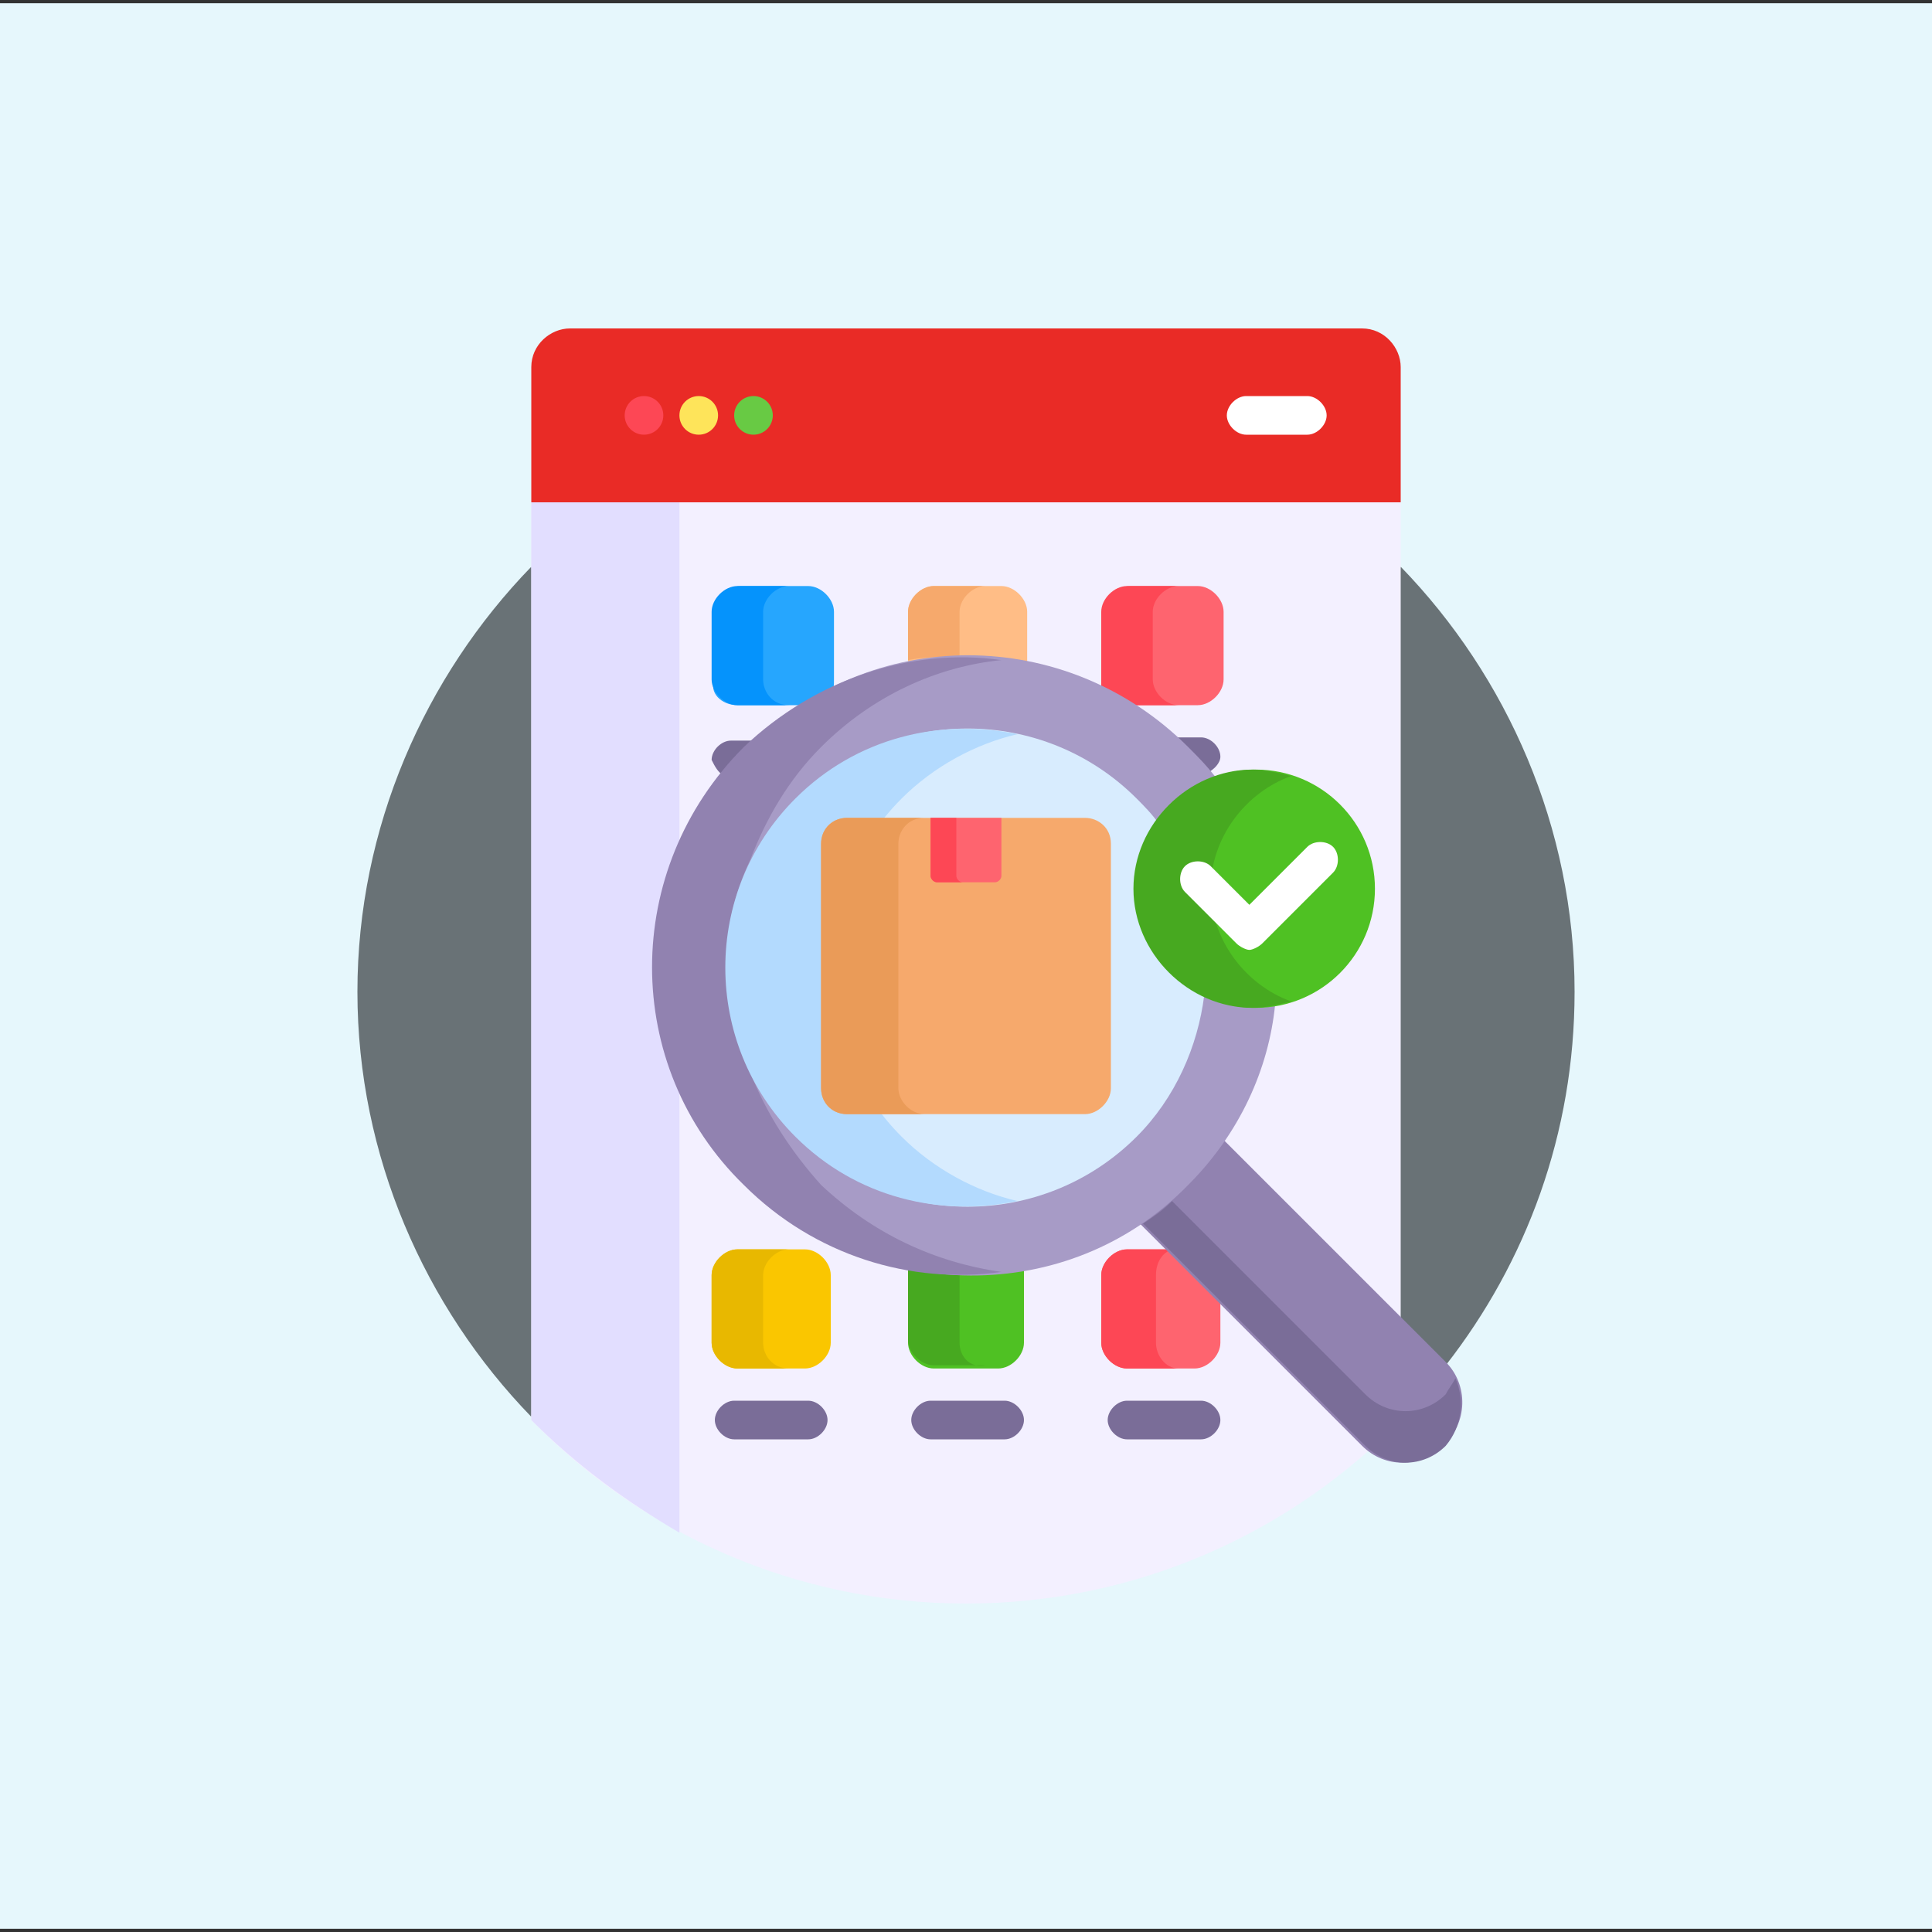 <?xml version="1.0" encoding="utf-8"?>
<!-- Generator: Adobe Illustrator 25.4.1, SVG Export Plug-In . SVG Version: 6.00 Build 0)  -->
<svg version="1.1" id="Capa_1" xmlns="http://www.w3.org/2000/svg" xmlns:xlink="http://www.w3.org/1999/xlink" x="0px" y="0px"
	 width="60px" height="60px" viewBox="0 0 60 60" style="enable-background:new 0 0 60 60;" xml:space="preserve">
<rect x="0" y="0" width="60" height="60" fill="#333333" stroke="none"/>
<style type="text/css">
	.st0{fill:#E6F7FC;}
	.st1{fill:#697276;}
	.st2{fill:#F3F0FF;}
	.st3{fill:#E2DEFF;}
	.st4{fill:#FAC600;}
	.st5{fill:#E8B800;}
	.st6{fill:#7A6D98;}
	.st7{fill:#4FC123;}
	.st8{fill:#47A920;}
	.st9{fill:#FE646F;}
	.st10{fill:#FD4755;}
	.st11{fill:#26A6FE;}
	.st12{fill:#0593FC;}
	.st13{fill:#FFBD86;}
	.st14{fill:#F6A96C;}
	.st15{fill:#9182B0;}
	.st16{fill:#E92B26;}
	.st17{fill:#A79BC6;}
	.st18{fill:#D8ECFE;}
	.st19{fill:#B3DAFE;}
	.st20{fill:#EA9B58;}
	.st21{fill:#FFFFFF;}
	.st22{fill:#FEE45A;}
	.st23{fill:#68CA44;}
</style>
<rect x="0" y="0.1" class="st0" width="60" height="59.8"/>
<path class="st1" d="M16.6,18l-0.1-0.4c-3.3,3.4-5.4,8.1-5.4,13.2s2.1,9.8,5.4,13.2l0.1-0.5V18z"/>
<path class="st1" d="M43.5,17.6l-0.1,0.3V41l1.4,1.4l0.1,0c2.5-3.2,4-7.2,4-11.6C48.9,25.7,46.8,21,43.5,17.6z"/>
<path class="st2" d="M43.2,15.5H16.8l-0.3,0.1v28.5c3.4,3.5,8.2,5.7,13.5,5.7s10.1-2.2,13.5-5.7V15.6L43.2,15.5z"/>
<path class="st3" d="M16.5,15.6v28.5c1.4,1.4,2.9,2.5,4.6,3.5v-32L16.5,15.6z"/>
<g>
	<g>
		<g>
			<g>
				<path class="st4" d="M25,42.5h-2.1c-0.4,0-0.8-0.4-0.8-0.8v-2.1c0-0.4,0.4-0.8,0.8-0.8H25c0.4,0,0.8,0.4,0.8,0.8v2.1
					C25.8,42.1,25.4,42.5,25,42.5L25,42.5z"/>
			</g>
		</g>
		<path class="st5" d="M23.7,41.7v-2.1c0-0.4,0.4-0.8,0.8-0.8h-1.6c-0.4,0-0.8,0.4-0.8,0.8v2.1c0,0.4,0.4,0.8,0.8,0.8h1.6
			C24,42.5,23.7,42.1,23.7,41.7L23.7,41.7z"/>
		<g>
			<path class="st6" d="M25.1,44.7h-2.3c-0.3,0-0.6-0.3-0.6-0.6s0.3-0.6,0.6-0.6h2.3c0.3,0,0.6,0.3,0.6,0.6S25.4,44.7,25.1,44.7z"/>
		</g>
	</g>
	<g>
		<path class="st7" d="M30,39.6c-0.6,0-1.2-0.1-1.8-0.2c0,0.1,0,0.1,0,0.2v2.1c0,0.4,0.4,0.8,0.8,0.8H31c0.4,0,0.8-0.4,0.8-0.8v-2.1
			c0-0.1,0-0.1,0-0.2C31.2,39.5,30.6,39.6,30,39.6z"/>
		<path class="st8" d="M29.8,41.7v-2.1c-0.5,0-1.1-0.1-1.6-0.2c0,0,0,0.1,0,0.1v2.1c0,0.4,0.4,0.8,0.8,0.8h1.6
			C30.1,42.5,29.8,42.1,29.8,41.7L29.8,41.7z"/>
		<g>
			<path class="st6" d="M31.2,44.7h-2.3c-0.3,0-0.6-0.3-0.6-0.6s0.3-0.6,0.6-0.6h2.3c0.3,0,0.6,0.3,0.6,0.6S31.5,44.7,31.2,44.7z"/>
		</g>
	</g>
	<g>
		<path class="st9" d="M36.4,38.8H35c-0.4,0-0.8,0.4-0.8,0.8v2.1c0,0.4,0.4,0.8,0.8,0.8h2.1c0.4,0,0.8-0.4,0.8-0.8v-1.3L36.4,38.8z"
			/>
		<path class="st10" d="M35.9,41.7v-2.1c0-0.4,0.2-0.7,0.5-0.8l0,0H35c-0.4,0-0.8,0.4-0.8,0.8v2.1c0,0.4,0.4,0.8,0.8,0.8h1.6
			C36.2,42.5,35.9,42.1,35.9,41.7z"/>
		<g>
			<path class="st6" d="M37.3,44.7h-2.3c-0.3,0-0.6-0.3-0.6-0.6s0.3-0.6,0.6-0.6h2.3c0.3,0,0.6,0.3,0.6,0.6S37.6,44.7,37.3,44.7z"/>
		</g>
	</g>
</g>
<g>
	<g>
		<path class="st11" d="M22.9,21.9h2.1c0.2-0.2,0.5-0.3,0.8-0.4c0.1-0.1,0.1-0.2,0.1-0.4V19c0-0.4-0.4-0.8-0.8-0.8h-2.1
			c-0.4,0-0.8,0.4-0.8,0.8v2.1C22,21.5,22.4,21.9,22.9,21.9L22.9,21.9z"/>
		<path class="st12" d="M23.7,21.1V19c0-0.4,0.4-0.8,0.8-0.8h-1.6c-0.4,0-0.8,0.4-0.8,0.8v2.1c0,0.4,0.4,0.8,0.8,0.8h1.6
			C24,21.9,23.7,21.5,23.7,21.1L23.7,21.1z"/>
		<path class="st6" d="M22.5,24.1c0.2-0.3,0.5-0.6,0.7-0.8c0.1-0.1,0.2-0.2,0.3-0.3h-0.8c-0.3,0-0.6,0.3-0.6,0.6
			C22.2,23.8,22.3,24,22.5,24.1L22.5,24.1z"/>
	</g>
	<path class="st13" d="M30,20.4c0.6,0,1.3,0.1,1.9,0.2V19c0-0.4-0.4-0.8-0.8-0.8H29c-0.4,0-0.8,0.4-0.8,0.8v1.6
		C28.7,20.5,29.4,20.4,30,20.4L30,20.4z"/>
	<path class="st14" d="M29.8,20.4V19c0-0.4,0.4-0.8,0.8-0.8H29c-0.4,0-0.8,0.4-0.8,0.8v1.5C28.7,20.4,29.2,20.4,29.8,20.4z"/>
	<g>
		<path class="st9" d="M35.1,21.9h2.1c0.4,0,0.8-0.4,0.8-0.8V19c0-0.4-0.4-0.8-0.8-0.8h-2.1c-0.4,0-0.8,0.4-0.8,0.8v2.1
			c0,0.1,0,0.3,0.1,0.4C34.6,21.6,34.8,21.8,35.1,21.9L35.1,21.9z"/>
		<path class="st10" d="M35.2,21.9h1.4c-0.4,0-0.8-0.4-0.8-0.8V19c0-0.4,0.4-0.8,0.8-0.8H35c-0.4,0-0.8,0.4-0.8,0.8v2.1
			c0,0.1,0,0.2,0,0.3C34.6,21.5,34.9,21.7,35.2,21.9L35.2,21.9z"/>
		<path class="st6" d="M36.8,23.2c0.3,0.3,0.5,0.5,0.7,0.8c0.2-0.1,0.4-0.3,0.4-0.5c0-0.3-0.3-0.6-0.6-0.6h-0.8
			C36.6,23,36.7,23.1,36.8,23.2z"/>
	</g>
</g>
<path class="st15" d="M44.9,42.3l-7-7c-0.3,0.5-0.7,1-1.2,1.4c-0.4,0.4-0.9,0.8-1.4,1.2l7,7c0.7,0.7,1.8,0.7,2.5,0
	C45.6,44.2,45.6,43,44.9,42.3z"/>
<path class="st6" d="M45.2,42.8c-0.1,0.2-0.2,0.3-0.3,0.5c-0.7,0.7-1.8,0.7-2.5,0l-6-6c-0.3,0.3-0.6,0.5-0.9,0.7l6.9,6.9
	c0.7,0.7,1.8,0.7,2.5,0C45.4,44.3,45.5,43.5,45.2,42.8L45.2,42.8z"/>
<g>
	<path class="st16" d="M42.3,10.2H17.7c-0.6,0-1.2,0.5-1.2,1.2v4.2h27v-4.2C43.5,10.8,43,10.2,42.3,10.2z"/>
</g>
<g>
	<path class="st17" d="M39,31.2c-2,0-3.6-1.6-3.6-3.6c0-1.6,1-2.9,2.4-3.4c-0.3-0.4-0.6-0.7-0.9-1c-3.8-3.8-9.9-3.8-13.6,0
		s-3.8,9.9,0,13.6s9.9,3.8,13.6,0c1.6-1.6,2.5-3.6,2.7-5.6C39.4,31.2,39.2,31.2,39,31.2z"/>
	<path class="st15" d="M23.3,33.3c-1-2.1-1-4.5,0-6.6c0.5-1.3,1.2-2.5,2.2-3.5c1.6-1.6,3.6-2.5,5.6-2.7c-2.8-0.4-5.8,0.6-8,2.7
		c-3.8,3.8-3.8,9.9,0,13.6c2.2,2.2,5.2,3.1,8,2.7c-2.1-0.3-4-1.2-5.6-2.7C24.6,35.8,23.8,34.6,23.3,33.3L23.3,33.3z"/>
	<path class="st18" d="M35.4,27.6c0-0.8,0.2-1.4,0.6-2c-0.2-0.3-0.5-0.6-0.7-0.8c-2.9-2.9-7.6-2.9-10.5,0s-2.9,7.6,0,10.5
		s7.6,2.9,10.5,0c1.2-1.2,1.9-2.8,2.1-4.4C36.2,30.3,35.4,29,35.4,27.6L35.4,27.6z"/>
	<path class="st19" d="M28,35.3c-2.9-2.9-2.9-7.6,0-10.5c1-1,2.3-1.7,3.6-2c-2.4-0.5-5,0.1-6.9,2c-2.9,2.9-2.9,7.6,0,10.5
		c1.9,1.9,4.5,2.5,6.9,2C30.3,37,29,36.3,28,35.3z"/>
</g>
<g>
	<g>
		<path class="st14" d="M33.7,34.6h-7.4c-0.4,0-0.8-0.3-0.8-0.8v-7.6c0-0.4,0.3-0.8,0.8-0.8h7.4c0.4,0,0.8,0.3,0.8,0.8v7.6
			C34.5,34.2,34.1,34.6,33.7,34.6z"/>
	</g>
	<path class="st20" d="M27.9,33.8v-7.6c0-0.4,0.3-0.8,0.8-0.8h-2.4c-0.4,0-0.8,0.3-0.8,0.8v7.6c0,0.4,0.3,0.8,0.8,0.8h2.4
		C28.3,34.6,27.9,34.2,27.9,33.8z"/>
	<g>
		<path class="st9" d="M30.9,27.4h-1.8c-0.1,0-0.2-0.1-0.2-0.2v-1.8h2.2v1.8C31.1,27.3,31,27.4,30.9,27.4z"/>
	</g>
	<path class="st10" d="M29.7,27.2v-1.8h-0.8v1.8c0,0.1,0.1,0.2,0.2,0.2h0.8C29.8,27.4,29.7,27.3,29.7,27.2z"/>
</g>
<g>
	<g>
		<circle class="st7" cx="39" cy="27.6" r="3.7"/>
	</g>
	<path class="st8" d="M37.6,27.6c0-1.6,1.1-3,2.5-3.5c-0.4-0.1-0.8-0.2-1.2-0.2c-2,0-3.7,1.7-3.7,3.7s1.7,3.7,3.7,3.7
		c0.4,0,0.8-0.1,1.2-0.2C38.7,30.6,37.6,29.2,37.6,27.6z"/>
	<g>
		<g>
			<path class="st21" d="M38.8,29.5c-0.1,0-0.3-0.1-0.4-0.2l-1.6-1.6c-0.2-0.2-0.2-0.6,0-0.8c0.2-0.2,0.6-0.2,0.8,0l1.2,1.2l1.8-1.8
				c0.2-0.2,0.6-0.2,0.8,0c0.2,0.2,0.2,0.6,0,0.8l-2.2,2.2C39.1,29.4,38.9,29.5,38.8,29.5L38.8,29.5z"/>
		</g>
	</g>
</g>
<g>
	<g>
		<g>
			<circle class="st10" cx="20" cy="12.9" r="0.6"/>
		</g>
		<g>
			<circle class="st22" cx="21.7" cy="12.9" r="0.6"/>
		</g>
		<g>
			<circle class="st23" cx="23.4" cy="12.9" r="0.6"/>
		</g>
	</g>
	<g>
		<path class="st21" d="M40.6,13.5h-1.9c-0.3,0-0.6-0.3-0.6-0.6s0.3-0.6,0.6-0.6h1.9c0.3,0,0.6,0.3,0.6,0.6S40.9,13.5,40.6,13.5z"/>
	</g>
</g>
</svg>
